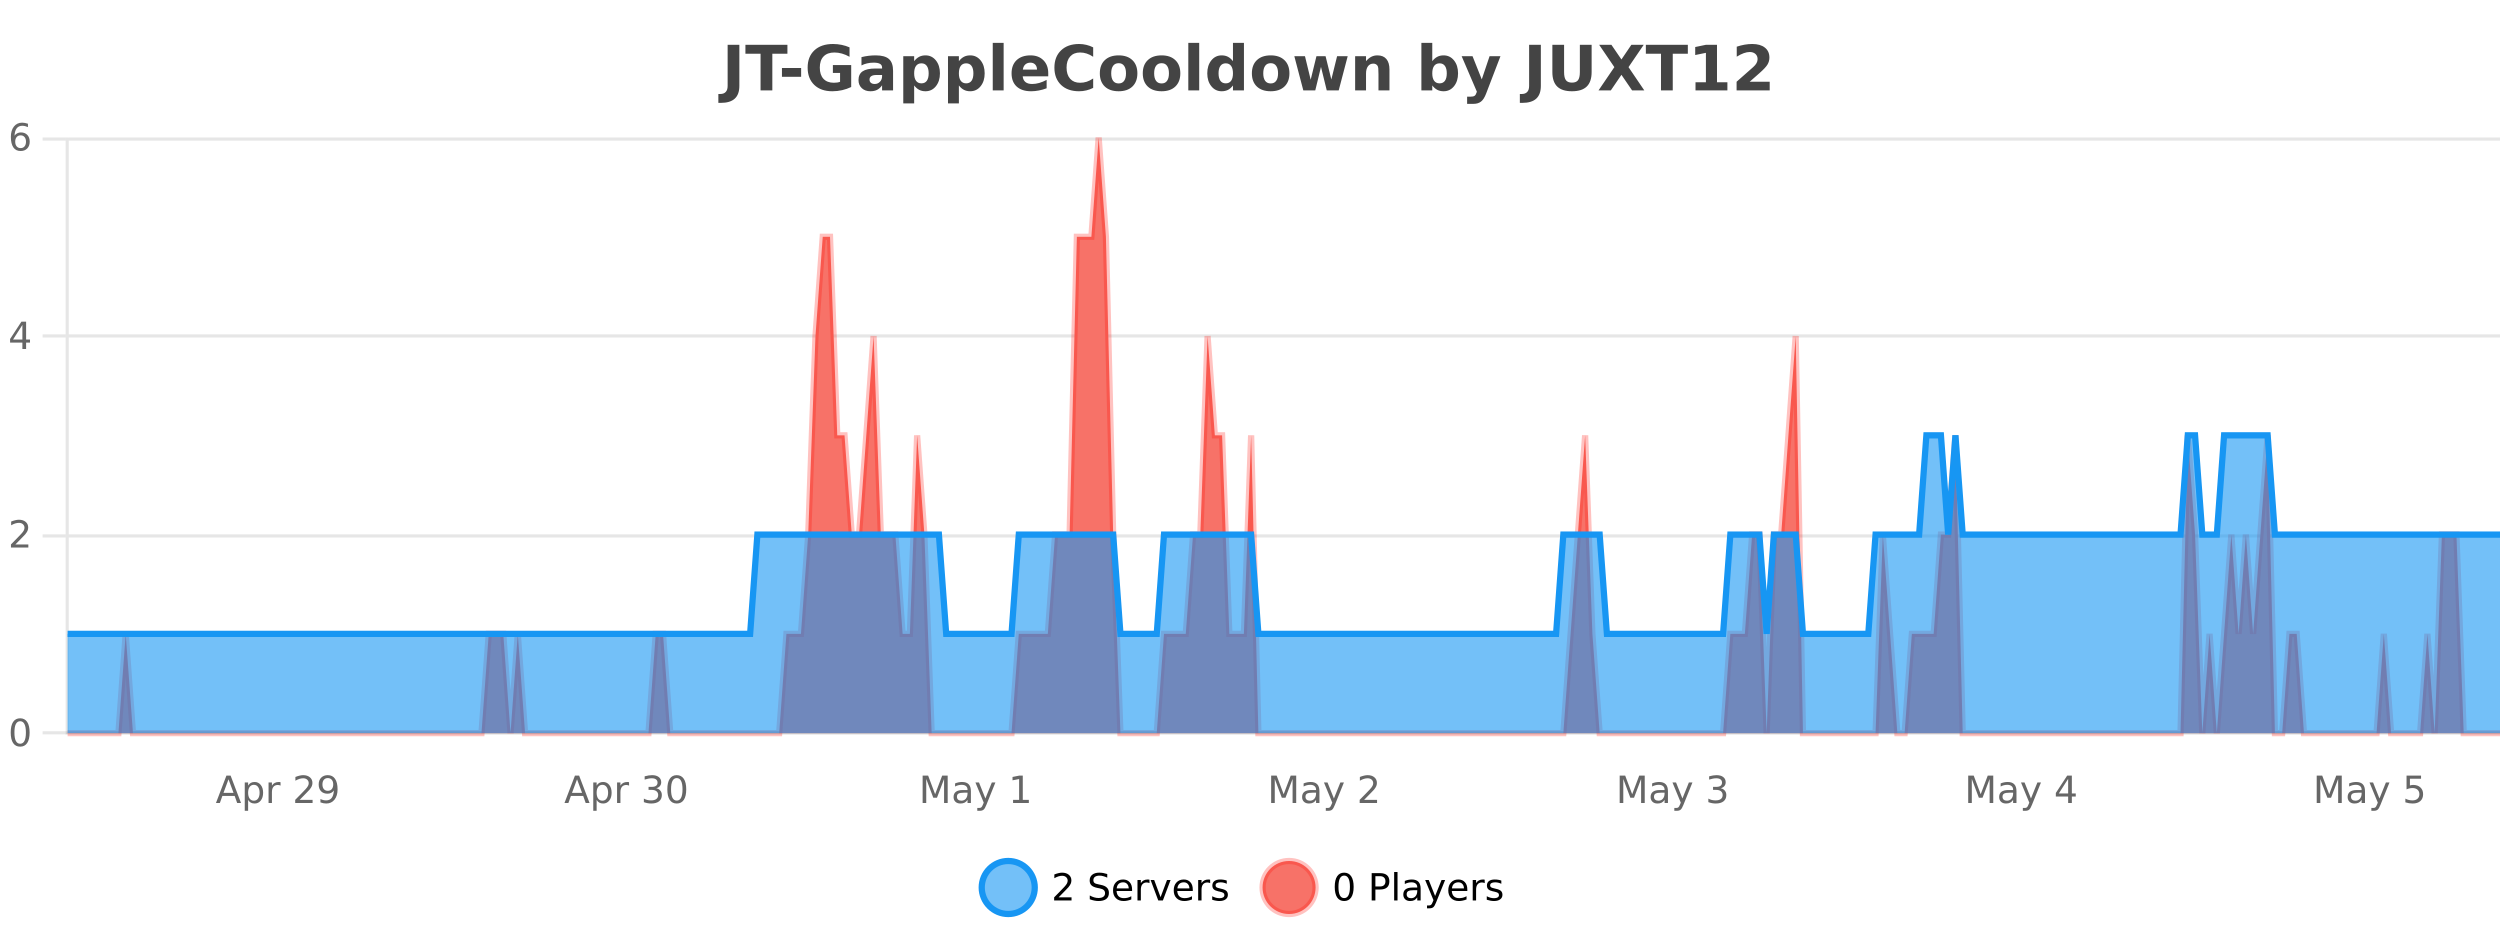 <?xml version="1.0" encoding="UTF-8"?>
<svg xmlns="http://www.w3.org/2000/svg" xmlns:xlink="http://www.w3.org/1999/xlink" width="800pt" height="300pt" viewBox="0 0 800 300" version="1.1">
<defs>
<clipPath id="clip1">
  <path d="M 285 263 L 360 263 L 360 300 L 285 300 Z M 285 263 "/>
</clipPath>
<clipPath id="clip2">
  <path d="M 375 263 L 450 263 L 450 300 L 375 300 Z M 375 263 "/>
</clipPath>
<clipPath id="clip3">
  <path d="M 21.633 44 L 800 44 L 800 234.602 L 21.633 234.602 Z M 21.633 44 "/>
</clipPath>
<clipPath id="clip4">
  <path d="M 20.633 43 L 800 43 L 800 235.602 L 20.633 235.602 Z M 20.633 43 "/>
</clipPath>
<clipPath id="clip5">
  <path d="M 21.633 139 L 800 139 L 800 234.602 L 21.633 234.602 Z M 21.633 139 "/>
</clipPath>
<clipPath id="clip6">
  <path d="M 20.633 111 L 800 111 L 800 232 L 20.633 232 Z M 20.633 111 "/>
</clipPath>
</defs>
<g id="surface5483496">
<rect x="0" y="0" width="800" height="300" style="fill:rgb(100%,100%,100%);fill-opacity:1;stroke:none;"/>
<path style="fill:none;stroke-width:1;stroke-linecap:butt;stroke-linejoin:miter;stroke:rgb(0%,0%,0%);stroke-opacity:0.098;stroke-miterlimit:10;" d="M 22 234.5 L 800 234.5 "/>
<path style="fill:none;stroke-width:1;stroke-linecap:butt;stroke-linejoin:miter;stroke:rgb(0%,0%,0%);stroke-opacity:0.098;stroke-miterlimit:10;" d="M 13.633 234.5 L 21 234.5 "/>
<path style="fill:none;stroke-width:1;stroke-linecap:butt;stroke-linejoin:miter;stroke:rgb(0%,0%,0%);stroke-opacity:0.098;stroke-miterlimit:10;" d="M 22 171.5 L 800 171.5 "/>
<path style="fill:none;stroke-width:1;stroke-linecap:butt;stroke-linejoin:miter;stroke:rgb(0%,0%,0%);stroke-opacity:0.098;stroke-miterlimit:10;" d="M 13.633 171.5 L 21 171.5 "/>
<path style="fill:none;stroke-width:1;stroke-linecap:butt;stroke-linejoin:miter;stroke:rgb(0%,0%,0%);stroke-opacity:0.098;stroke-miterlimit:10;" d="M 22 107.5 L 800 107.5 "/>
<path style="fill:none;stroke-width:1;stroke-linecap:butt;stroke-linejoin:miter;stroke:rgb(0%,0%,0%);stroke-opacity:0.098;stroke-miterlimit:10;" d="M 13.633 107.5 L 21 107.5 "/>
<path style="fill:none;stroke-width:1;stroke-linecap:butt;stroke-linejoin:miter;stroke:rgb(0%,0%,0%);stroke-opacity:0.098;stroke-miterlimit:10;" d="M 22 44.5 L 800 44.5 "/>
<path style="fill:none;stroke-width:1;stroke-linecap:butt;stroke-linejoin:miter;stroke:rgb(0%,0%,0%);stroke-opacity:0.098;stroke-miterlimit:10;" d="M 13.633 44.5 L 21 44.5 "/>
<path style=" stroke:none;fill-rule:nonzero;fill:rgb(9.02%,58.824%,95.294%);fill-opacity:0.6;" d="M 331.121 284 C 331.121 288.688 327.324 292.484 322.637 292.484 C 317.953 292.484 314.152 288.688 314.152 284 C 314.152 279.312 317.953 275.516 322.637 275.516 C 327.324 275.516 331.121 279.312 331.121 284 Z M 331.121 284 "/>
<g clip-path="url(#clip1)" clip-rule="nonzero">
<path style="fill:none;stroke-width:2;stroke-linecap:butt;stroke-linejoin:miter;stroke:rgb(9.02%,58.824%,95.294%);stroke-opacity:1;stroke-miterlimit:10;" d="M 331.121 284 C 331.121 288.688 327.324 292.484 322.637 292.484 C 317.953 292.484 314.152 288.688 314.152 284 C 314.152 279.312 317.953 275.516 322.637 275.516 C 327.324 275.516 331.121 279.312 331.121 284 Z M 331.121 284 "/>
</g>
<path style=" stroke:none;fill-rule:nonzero;fill:rgb(0%,0%,0%);fill-opacity:1;" d="M 338.75 287.156 L 342.891 287.156 L 342.891 288.156 L 337.328 288.156 L 337.328 287.156 C 337.773 286.699 338.383 286.078 339.156 285.297 C 339.938 284.508 340.426 283.996 340.625 283.766 C 341.008 283.352 341.273 282.996 341.422 282.703 C 341.578 282.402 341.656 282.109 341.656 281.828 C 341.656 281.359 341.488 280.98 341.156 280.688 C 340.832 280.398 340.41 280.25 339.891 280.25 C 339.516 280.25 339.117 280.312 338.703 280.438 C 338.297 280.562 337.859 280.762 337.391 281.031 L 337.391 279.828 C 337.867 279.641 338.312 279.5 338.719 279.406 C 339.133 279.305 339.516 279.25 339.859 279.25 C 340.766 279.25 341.488 279.48 342.031 279.938 C 342.57 280.387 342.844 280.992 342.844 281.75 C 342.844 282.105 342.773 282.445 342.641 282.766 C 342.504 283.09 342.258 283.469 341.906 283.906 C 341.801 284.023 341.488 284.352 340.969 284.891 C 340.445 285.434 339.707 286.188 338.75 287.156 Z M 354.32 279.688 L 354.32 280.844 C 353.871 280.637 353.445 280.48 353.039 280.375 C 352.641 280.262 352.262 280.203 351.898 280.203 C 351.25 280.203 350.75 280.328 350.398 280.578 C 350.055 280.828 349.883 281.188 349.883 281.656 C 349.883 282.043 349.996 282.336 350.227 282.531 C 350.453 282.73 350.898 282.887 351.555 283 L 352.258 283.156 C 353.141 283.324 353.793 283.621 354.211 284.047 C 354.637 284.465 354.852 285.027 354.852 285.734 C 354.852 286.59 354.562 287.234 353.992 287.672 C 353.43 288.109 352.594 288.328 351.492 288.328 C 351.086 288.328 350.648 288.281 350.18 288.188 C 349.711 288.094 349.227 287.953 348.727 287.766 L 348.727 286.547 C 349.203 286.82 349.672 287.023 350.133 287.156 C 350.602 287.293 351.055 287.359 351.492 287.359 C 352.168 287.359 352.688 287.23 353.055 286.969 C 353.43 286.699 353.617 286.32 353.617 285.828 C 353.617 285.402 353.48 285.07 353.211 284.828 C 352.949 284.578 352.516 284.398 351.914 284.281 L 351.195 284.141 C 350.309 283.965 349.668 283.688 349.273 283.312 C 348.887 282.938 348.695 282.418 348.695 281.75 C 348.695 280.969 348.965 280.359 349.508 279.922 C 350.047 279.477 350.797 279.25 351.758 279.25 C 352.172 279.25 352.59 279.289 353.008 279.359 C 353.434 279.434 353.871 279.543 354.32 279.688 Z M 362.266 284.609 L 362.266 285.125 L 357.297 285.125 C 357.348 285.875 357.57 286.445 357.969 286.828 C 358.375 287.215 358.93 287.406 359.641 287.406 C 360.055 287.406 360.457 287.359 360.844 287.266 C 361.238 287.164 361.629 287.008 362.016 286.797 L 362.016 287.828 C 361.617 287.984 361.219 288.105 360.812 288.188 C 360.406 288.281 359.992 288.328 359.578 288.328 C 358.535 288.328 357.707 288.027 357.094 287.422 C 356.477 286.809 356.172 285.98 356.172 284.938 C 356.172 283.867 356.461 283.016 357.047 282.391 C 357.629 281.758 358.41 281.438 359.391 281.438 C 360.273 281.438 360.973 281.727 361.484 282.297 C 362.004 282.859 362.266 283.633 362.266 284.609 Z M 361.188 284.281 C 361.176 283.699 361.008 283.23 360.688 282.875 C 360.363 282.523 359.938 282.344 359.406 282.344 C 358.801 282.344 358.316 282.516 357.953 282.859 C 357.598 283.203 357.395 283.684 357.344 284.297 Z M 367.836 282.594 C 367.711 282.531 367.574 282.484 367.43 282.453 C 367.293 282.414 367.137 282.391 366.961 282.391 C 366.355 282.391 365.887 282.59 365.555 282.984 C 365.23 283.383 365.07 283.953 365.07 284.703 L 365.07 288.156 L 363.992 288.156 L 363.992 281.594 L 365.07 281.594 L 365.07 282.609 C 365.297 282.215 365.594 281.922 365.961 281.734 C 366.324 281.539 366.766 281.438 367.289 281.438 C 367.359 281.438 367.438 281.445 367.523 281.453 C 367.617 281.465 367.715 281.48 367.82 281.5 Z M 368.195 281.594 L 369.336 281.594 L 371.383 287.094 L 373.445 281.594 L 374.586 281.594 L 372.117 288.156 L 370.648 288.156 Z M 381.688 284.609 L 381.688 285.125 L 376.719 285.125 C 376.77 285.875 376.992 286.445 377.391 286.828 C 377.797 287.215 378.352 287.406 379.062 287.406 C 379.477 287.406 379.879 287.359 380.266 287.266 C 380.66 287.164 381.051 287.008 381.438 286.797 L 381.438 287.828 C 381.039 287.984 380.641 288.105 380.234 288.188 C 379.828 288.281 379.414 288.328 379 288.328 C 377.957 288.328 377.129 288.027 376.516 287.422 C 375.898 286.809 375.594 285.98 375.594 284.938 C 375.594 283.867 375.883 283.016 376.469 282.391 C 377.051 281.758 377.832 281.438 378.812 281.438 C 379.695 281.438 380.395 281.727 380.906 282.297 C 381.426 282.859 381.688 283.633 381.688 284.609 Z M 380.609 284.281 C 380.598 283.699 380.43 283.23 380.109 282.875 C 379.785 282.523 379.359 282.344 378.828 282.344 C 378.223 282.344 377.738 282.516 377.375 282.859 C 377.02 283.203 376.816 283.684 376.766 284.297 Z M 387.258 282.594 C 387.133 282.531 386.996 282.484 386.852 282.453 C 386.715 282.414 386.559 282.391 386.383 282.391 C 385.777 282.391 385.309 282.59 384.977 282.984 C 384.652 283.383 384.492 283.953 384.492 284.703 L 384.492 288.156 L 383.414 288.156 L 383.414 281.594 L 384.492 281.594 L 384.492 282.609 C 384.719 282.215 385.016 281.922 385.383 281.734 C 385.746 281.539 386.188 281.438 386.711 281.438 C 386.781 281.438 386.859 281.445 386.945 281.453 C 387.039 281.465 387.137 281.48 387.242 281.5 Z M 392.562 281.781 L 392.562 282.812 C 392.258 282.656 391.941 282.543 391.609 282.469 C 391.285 282.387 390.945 282.344 390.594 282.344 C 390.062 282.344 389.66 282.43 389.391 282.594 C 389.117 282.75 388.984 282.996 388.984 283.328 C 388.984 283.578 389.078 283.777 389.266 283.922 C 389.461 284.059 389.852 284.188 390.438 284.312 L 390.797 284.406 C 391.566 284.562 392.113 284.793 392.438 285.094 C 392.758 285.398 392.922 285.812 392.922 286.344 C 392.922 286.961 392.676 287.445 392.188 287.797 C 391.707 288.152 391.047 288.328 390.203 288.328 C 389.848 288.328 389.477 288.289 389.094 288.219 C 388.719 288.156 388.32 288.059 387.906 287.922 L 387.906 286.797 C 388.301 287.008 388.691 287.164 389.078 287.266 C 389.461 287.371 389.848 287.422 390.234 287.422 C 390.734 287.422 391.117 287.34 391.391 287.172 C 391.672 286.996 391.812 286.746 391.812 286.422 C 391.812 286.133 391.711 285.906 391.516 285.75 C 391.316 285.594 390.883 285.445 390.219 285.297 L 389.844 285.219 C 389.176 285.074 388.691 284.855 388.391 284.562 C 388.098 284.273 387.953 283.875 387.953 283.375 C 387.953 282.75 388.172 282.273 388.609 281.938 C 389.047 281.605 389.664 281.438 390.469 281.438 C 390.863 281.438 391.238 281.469 391.594 281.531 C 391.945 281.586 392.27 281.668 392.562 281.781 Z M 332.637 277.016 "/>
<path style=" stroke:none;fill-rule:nonzero;fill:rgb(96.863%,44.706%,40.784%);fill-opacity:1;" d="M 420.988 284 C 420.988 288.688 417.191 292.484 412.504 292.484 C 407.82 292.484 404.02 288.688 404.02 284 C 404.02 279.312 407.82 275.516 412.504 275.516 C 417.191 275.516 420.988 279.312 420.988 284 Z M 420.988 284 "/>
<g clip-path="url(#clip2)" clip-rule="nonzero">
<path style="fill:none;stroke-width:2;stroke-linecap:butt;stroke-linejoin:miter;stroke:rgb(100%,4.706%,0%);stroke-opacity:0.247;stroke-miterlimit:10;" d="M 420.988 284 C 420.988 288.688 417.191 292.484 412.504 292.484 C 407.82 292.484 404.02 288.688 404.02 284 C 404.02 279.312 407.82 275.516 412.504 275.516 C 417.191 275.516 420.988 279.312 420.988 284 Z M 420.988 284 "/>
</g>
<path style=" stroke:none;fill-rule:nonzero;fill:rgb(0%,0%,0%);fill-opacity:1;" d="M 430.133 280.188 C 429.527 280.188 429.07 280.492 428.758 281.094 C 428.453 281.688 428.305 282.59 428.305 283.797 C 428.305 284.996 428.453 285.898 428.758 286.5 C 429.07 287.094 429.527 287.391 430.133 287.391 C 430.746 287.391 431.203 287.094 431.508 286.5 C 431.82 285.898 431.977 284.996 431.977 283.797 C 431.977 282.59 431.82 281.688 431.508 281.094 C 431.203 280.492 430.746 280.188 430.133 280.188 Z M 430.133 279.25 C 431.109 279.25 431.859 279.641 432.383 280.422 C 432.902 281.195 433.164 282.32 433.164 283.797 C 433.164 285.266 432.902 286.391 432.383 287.172 C 431.859 287.945 431.109 288.328 430.133 288.328 C 429.152 288.328 428.402 287.945 427.883 287.172 C 427.371 286.391 427.117 285.266 427.117 283.797 C 427.117 282.32 427.371 281.195 427.883 280.422 C 428.402 279.641 429.152 279.25 430.133 279.25 Z M 440.125 280.375 L 440.125 283.672 L 441.609 283.672 C 442.16 283.672 442.586 283.531 442.891 283.25 C 443.191 282.961 443.344 282.547 443.344 282.016 C 443.344 281.496 443.191 281.094 442.891 280.812 C 442.586 280.523 442.16 280.375 441.609 280.375 Z M 438.938 279.406 L 441.609 279.406 C 442.598 279.406 443.344 279.633 443.844 280.078 C 444.344 280.516 444.594 281.164 444.594 282.016 C 444.594 282.883 444.344 283.539 443.844 283.984 C 443.344 284.422 442.598 284.641 441.609 284.641 L 440.125 284.641 L 440.125 288.156 L 438.938 288.156 Z M 446.129 279.031 L 447.207 279.031 L 447.207 288.156 L 446.129 288.156 Z M 452.445 284.859 C 451.578 284.859 450.977 284.961 450.633 285.156 C 450.297 285.355 450.133 285.695 450.133 286.172 C 450.133 286.559 450.258 286.867 450.508 287.094 C 450.766 287.312 451.109 287.422 451.539 287.422 C 452.141 287.422 452.621 287.215 452.977 286.797 C 453.34 286.371 453.523 285.805 453.523 285.094 L 453.523 284.859 Z M 454.602 284.406 L 454.602 288.156 L 453.523 288.156 L 453.523 287.156 C 453.273 287.555 452.965 287.852 452.602 288.047 C 452.234 288.234 451.789 288.328 451.258 288.328 C 450.578 288.328 450.043 288.141 449.648 287.766 C 449.25 287.383 449.055 286.875 449.055 286.25 C 449.055 285.512 449.297 284.953 449.789 284.578 C 450.289 284.203 451.027 284.016 452.008 284.016 L 453.523 284.016 L 453.523 283.906 C 453.523 283.406 453.355 283.023 453.023 282.75 C 452.699 282.48 452.246 282.344 451.664 282.344 C 451.289 282.344 450.918 282.391 450.555 282.484 C 450.199 282.578 449.859 282.715 449.539 282.891 L 449.539 281.891 C 449.934 281.734 450.312 281.621 450.68 281.547 C 451.055 281.477 451.418 281.438 451.773 281.438 C 452.719 281.438 453.43 281.684 453.898 282.172 C 454.367 282.664 454.602 283.406 454.602 284.406 Z M 459.551 288.766 C 459.246 289.547 458.949 290.055 458.66 290.297 C 458.367 290.535 457.98 290.656 457.504 290.656 L 456.645 290.656 L 456.645 289.75 L 457.27 289.75 C 457.57 289.75 457.801 289.676 457.957 289.531 C 458.121 289.395 458.305 289.066 458.504 288.547 L 458.707 288.047 L 456.051 281.594 L 457.191 281.594 L 459.238 286.719 L 461.301 281.594 L 462.441 281.594 Z M 469.543 284.609 L 469.543 285.125 L 464.574 285.125 C 464.625 285.875 464.848 286.445 465.246 286.828 C 465.652 287.215 466.207 287.406 466.918 287.406 C 467.332 287.406 467.734 287.359 468.121 287.266 C 468.516 287.164 468.906 287.008 469.293 286.797 L 469.293 287.828 C 468.895 287.984 468.496 288.105 468.09 288.188 C 467.684 288.281 467.27 288.328 466.855 288.328 C 465.812 288.328 464.984 288.027 464.371 287.422 C 463.754 286.809 463.449 285.98 463.449 284.938 C 463.449 283.867 463.738 283.016 464.324 282.391 C 464.906 281.758 465.688 281.438 466.668 281.438 C 467.551 281.438 468.25 281.727 468.762 282.297 C 469.281 282.859 469.543 283.633 469.543 284.609 Z M 468.465 284.281 C 468.453 283.699 468.285 283.23 467.965 282.875 C 467.641 282.523 467.215 282.344 466.684 282.344 C 466.078 282.344 465.594 282.516 465.23 282.859 C 464.875 283.203 464.672 283.684 464.621 284.297 Z M 475.113 282.594 C 474.988 282.531 474.852 282.484 474.707 282.453 C 474.57 282.414 474.414 282.391 474.238 282.391 C 473.633 282.391 473.164 282.59 472.832 282.984 C 472.508 283.383 472.348 283.953 472.348 284.703 L 472.348 288.156 L 471.27 288.156 L 471.27 281.594 L 472.348 281.594 L 472.348 282.609 C 472.574 282.215 472.871 281.922 473.238 281.734 C 473.602 281.539 474.043 281.438 474.566 281.438 C 474.637 281.438 474.715 281.445 474.801 281.453 C 474.895 281.465 474.992 281.48 475.098 281.5 Z M 480.422 281.781 L 480.422 282.812 C 480.117 282.656 479.801 282.543 479.469 282.469 C 479.145 282.387 478.805 282.344 478.453 282.344 C 477.922 282.344 477.52 282.43 477.25 282.594 C 476.977 282.75 476.844 282.996 476.844 283.328 C 476.844 283.578 476.938 283.777 477.125 283.922 C 477.32 284.059 477.711 284.188 478.297 284.312 L 478.656 284.406 C 479.426 284.562 479.973 284.793 480.297 285.094 C 480.617 285.398 480.781 285.812 480.781 286.344 C 480.781 286.961 480.535 287.445 480.047 287.797 C 479.566 288.152 478.906 288.328 478.062 288.328 C 477.707 288.328 477.336 288.289 476.953 288.219 C 476.578 288.156 476.18 288.059 475.766 287.922 L 475.766 286.797 C 476.16 287.008 476.551 287.164 476.938 287.266 C 477.32 287.371 477.707 287.422 478.094 287.422 C 478.594 287.422 478.977 287.34 479.25 287.172 C 479.531 286.996 479.672 286.746 479.672 286.422 C 479.672 286.133 479.57 285.906 479.375 285.75 C 479.176 285.594 478.742 285.445 478.078 285.297 L 477.703 285.219 C 477.035 285.074 476.551 284.855 476.25 284.562 C 475.957 284.273 475.812 283.875 475.812 283.375 C 475.812 282.75 476.031 282.273 476.469 281.938 C 476.906 281.605 477.523 281.438 478.328 281.438 C 478.723 281.438 479.098 281.469 479.453 281.531 C 479.805 281.586 480.129 281.668 480.422 281.781 Z M 422.504 277.016 "/>
<path style=" stroke:none;fill-rule:nonzero;fill:rgb(26.667%,26.667%,26.667%);fill-opacity:1;" d="M 232.844 14.344 L 236.594 14.344 L 236.594 27.5 C 236.594 29.32 236.098 30.68 235.109 31.578 C 234.129 32.473 232.641 32.922 230.641 32.922 L 229.875 32.922 L 229.875 30.078 L 230.469 30.078 C 231.25 30.078 231.836 29.859 232.234 29.422 C 232.641 28.992 232.844 28.355 232.844 27.5 Z M 238.535 14.344 L 251.973 14.344 L 251.973 17.188 L 247.145 17.188 L 247.145 28.922 L 243.379 28.922 L 243.379 17.188 L 238.535 17.188 Z M 250.223 21.75 L 256.363 21.75 L 256.363 24.578 L 250.223 24.578 Z M 272.383 27.844 C 271.445 28.293 270.469 28.633 269.461 28.859 C 268.461 29.086 267.418 29.203 266.336 29.203 C 263.906 29.203 261.984 28.527 260.57 27.172 C 259.152 25.809 258.445 23.965 258.445 21.641 C 258.445 19.297 259.164 17.453 260.602 16.109 C 262.047 14.758 264.031 14.078 266.555 14.078 C 267.523 14.078 268.449 14.172 269.336 14.359 C 270.219 14.539 271.059 14.805 271.852 15.156 L 271.852 18.172 C 271.039 17.715 270.227 17.371 269.414 17.141 C 268.609 16.914 267.809 16.797 267.008 16.797 C 265.508 16.797 264.352 17.219 263.539 18.062 C 262.734 18.898 262.336 20.09 262.336 21.641 C 262.336 23.184 262.727 24.375 263.508 25.219 C 264.289 26.062 265.398 26.484 266.836 26.484 C 267.219 26.484 267.578 26.461 267.914 26.406 C 268.258 26.355 268.559 26.277 268.82 26.172 L 268.82 23.344 L 266.523 23.344 L 266.523 20.828 L 272.383 20.828 Z M 280.438 24 C 279.707 24 279.16 24.125 278.797 24.375 C 278.43 24.617 278.25 24.98 278.25 25.469 C 278.25 25.906 278.395 26.25 278.688 26.5 C 278.988 26.75 279.398 26.875 279.922 26.875 C 280.578 26.875 281.129 26.641 281.578 26.172 C 282.035 25.703 282.266 25.117 282.266 24.406 L 282.266 24 Z M 285.781 22.688 L 285.781 28.922 L 282.266 28.922 L 282.266 27.297 C 281.797 27.965 281.266 28.449 280.672 28.75 C 280.086 29.051 279.375 29.203 278.531 29.203 C 277.406 29.203 276.488 28.875 275.781 28.219 C 275.07 27.555 274.719 26.695 274.719 25.641 C 274.719 24.359 275.156 23.422 276.031 22.828 C 276.914 22.227 278.305 21.922 280.203 21.922 L 282.266 21.922 L 282.266 21.641 C 282.266 21.09 282.047 20.688 281.609 20.438 C 281.172 20.18 280.488 20.047 279.562 20.047 C 278.812 20.047 278.113 20.125 277.469 20.281 C 276.82 20.43 276.223 20.648 275.672 20.938 L 275.672 18.281 C 276.422 18.094 277.172 17.953 277.922 17.859 C 278.68 17.766 279.441 17.719 280.203 17.719 C 282.172 17.719 283.594 18.109 284.469 18.891 C 285.344 19.664 285.781 20.93 285.781 22.688 Z M 292.531 27.344 L 292.531 33.078 L 289.047 33.078 L 289.047 17.984 L 292.531 17.984 L 292.531 19.578 C 293.02 18.945 293.555 18.477 294.141 18.172 C 294.723 17.871 295.395 17.719 296.156 17.719 C 297.508 17.719 298.617 18.258 299.484 19.328 C 300.348 20.402 300.781 21.781 300.781 23.469 C 300.781 25.148 300.348 26.523 299.484 27.594 C 298.617 28.668 297.508 29.203 296.156 29.203 C 295.395 29.203 294.723 29.051 294.141 28.75 C 293.555 28.449 293.02 27.98 292.531 27.344 Z M 294.859 20.266 C 294.109 20.266 293.531 20.543 293.125 21.094 C 292.727 21.637 292.531 22.43 292.531 23.469 C 292.531 24.5 292.727 25.293 293.125 25.844 C 293.531 26.398 294.109 26.672 294.859 26.672 C 295.609 26.672 296.18 26.402 296.578 25.859 C 296.973 25.309 297.172 24.512 297.172 23.469 C 297.172 22.43 296.973 21.637 296.578 21.094 C 296.18 20.543 295.609 20.266 294.859 20.266 Z M 306.844 27.344 L 306.844 33.078 L 303.359 33.078 L 303.359 17.984 L 306.844 17.984 L 306.844 19.578 C 307.332 18.945 307.867 18.477 308.453 18.172 C 309.035 17.871 309.707 17.719 310.469 17.719 C 311.82 17.719 312.93 18.258 313.797 19.328 C 314.66 20.402 315.094 21.781 315.094 23.469 C 315.094 25.148 314.66 26.523 313.797 27.594 C 312.93 28.668 311.82 29.203 310.469 29.203 C 309.707 29.203 309.035 29.051 308.453 28.75 C 307.867 28.449 307.332 27.98 306.844 27.344 Z M 309.172 20.266 C 308.422 20.266 307.844 20.543 307.438 21.094 C 307.039 21.637 306.844 22.43 306.844 23.469 C 306.844 24.5 307.039 25.293 307.438 25.844 C 307.844 26.398 308.422 26.672 309.172 26.672 C 309.922 26.672 310.492 26.402 310.891 25.859 C 311.285 25.309 311.484 24.512 311.484 23.469 C 311.484 22.43 311.285 21.637 310.891 21.094 C 310.492 20.543 309.922 20.266 309.172 20.266 Z M 317.68 13.719 L 321.164 13.719 L 321.164 28.922 L 317.68 28.922 Z M 335.438 23.422 L 335.438 24.422 L 327.266 24.422 C 327.348 25.246 327.645 25.859 328.156 26.266 C 328.664 26.672 329.375 26.875 330.281 26.875 C 331.02 26.875 331.773 26.766 332.547 26.547 C 333.316 26.328 334.109 26 334.922 25.562 L 334.922 28.25 C 334.098 28.562 333.27 28.797 332.438 28.953 C 331.613 29.117 330.789 29.203 329.969 29.203 C 327.988 29.203 326.445 28.703 325.344 27.703 C 324.25 26.695 323.703 25.281 323.703 23.469 C 323.703 21.68 324.238 20.273 325.312 19.25 C 326.395 18.23 327.879 17.719 329.766 17.719 C 331.484 17.719 332.859 18.242 333.891 19.281 C 334.922 20.312 335.438 21.695 335.438 23.422 Z M 331.844 22.266 C 331.844 21.602 331.648 21.062 331.266 20.656 C 330.879 20.25 330.375 20.047 329.75 20.047 C 329.07 20.047 328.52 20.242 328.094 20.625 C 327.676 21 327.414 21.547 327.312 22.266 Z M 349.816 28.125 C 349.117 28.48 348.395 28.746 347.645 28.922 C 346.902 29.109 346.121 29.203 345.301 29.203 C 342.871 29.203 340.949 28.527 339.535 27.172 C 338.117 25.809 337.41 23.965 337.41 21.641 C 337.41 19.32 338.117 17.48 339.535 16.125 C 340.949 14.762 342.871 14.078 345.301 14.078 C 346.121 14.078 346.902 14.172 347.645 14.359 C 348.395 14.539 349.117 14.805 349.816 15.156 L 349.816 18.172 C 349.117 17.703 348.43 17.359 347.754 17.141 C 347.074 16.914 346.363 16.797 345.613 16.797 C 344.27 16.797 343.211 17.23 342.441 18.094 C 341.68 18.949 341.301 20.133 341.301 21.641 C 341.301 23.152 341.68 24.34 342.441 25.203 C 343.211 26.059 344.27 26.484 345.613 26.484 C 346.363 26.484 347.074 26.375 347.754 26.156 C 348.43 25.93 349.117 25.578 349.816 25.109 Z M 357.977 20.219 C 357.195 20.219 356.602 20.5 356.195 21.062 C 355.789 21.617 355.586 22.418 355.586 23.469 C 355.586 24.512 355.789 25.312 356.195 25.875 C 356.602 26.43 357.195 26.703 357.977 26.703 C 358.734 26.703 359.312 26.43 359.711 25.875 C 360.117 25.312 360.32 24.512 360.32 23.469 C 360.32 22.418 360.117 21.617 359.711 21.062 C 359.312 20.5 358.734 20.219 357.977 20.219 Z M 357.977 17.719 C 359.852 17.719 361.312 18.23 362.367 19.25 C 363.43 20.262 363.961 21.668 363.961 23.469 C 363.961 25.262 363.43 26.668 362.367 27.688 C 361.312 28.699 359.852 29.203 357.977 29.203 C 356.078 29.203 354.602 28.699 353.539 27.688 C 352.477 26.668 351.945 25.262 351.945 23.469 C 351.945 21.668 352.477 20.262 353.539 19.25 C 354.602 18.23 356.078 17.719 357.977 17.719 Z M 371.719 20.219 C 370.938 20.219 370.344 20.5 369.938 21.062 C 369.531 21.617 369.328 22.418 369.328 23.469 C 369.328 24.512 369.531 25.312 369.938 25.875 C 370.344 26.43 370.938 26.703 371.719 26.703 C 372.477 26.703 373.055 26.43 373.453 25.875 C 373.859 25.312 374.062 24.512 374.062 23.469 C 374.062 22.418 373.859 21.617 373.453 21.062 C 373.055 20.5 372.477 20.219 371.719 20.219 Z M 371.719 17.719 C 373.594 17.719 375.055 18.23 376.109 19.25 C 377.172 20.262 377.703 21.668 377.703 23.469 C 377.703 25.262 377.172 26.668 376.109 27.688 C 375.055 28.699 373.594 29.203 371.719 29.203 C 369.82 29.203 368.344 28.699 367.281 27.688 C 366.219 26.668 365.688 25.262 365.688 23.469 C 365.688 21.668 366.219 20.262 367.281 19.25 C 368.344 18.23 369.82 17.719 371.719 17.719 Z M 380.258 13.719 L 383.742 13.719 L 383.742 28.922 L 380.258 28.922 Z M 394.547 19.578 L 394.547 13.719 L 398.062 13.719 L 398.062 28.922 L 394.547 28.922 L 394.547 27.344 C 394.066 27.992 393.535 28.465 392.953 28.766 C 392.367 29.055 391.695 29.203 390.938 29.203 C 389.594 29.203 388.488 28.668 387.625 27.594 C 386.758 26.523 386.328 25.148 386.328 23.469 C 386.328 21.781 386.758 20.402 387.625 19.328 C 388.488 18.258 389.594 17.719 390.938 17.719 C 391.695 17.719 392.367 17.871 392.953 18.172 C 393.535 18.477 394.066 18.945 394.547 19.578 Z M 392.234 26.672 C 392.984 26.672 393.555 26.402 393.953 25.859 C 394.348 25.309 394.547 24.512 394.547 23.469 C 394.547 22.43 394.348 21.637 393.953 21.094 C 393.555 20.543 392.984 20.266 392.234 20.266 C 391.492 20.266 390.926 20.543 390.531 21.094 C 390.133 21.637 389.938 22.43 389.938 23.469 C 389.938 24.512 390.133 25.309 390.531 25.859 C 390.926 26.402 391.492 26.672 392.234 26.672 Z M 406.633 20.219 C 405.852 20.219 405.258 20.5 404.852 21.062 C 404.445 21.617 404.242 22.418 404.242 23.469 C 404.242 24.512 404.445 25.312 404.852 25.875 C 405.258 26.43 405.852 26.703 406.633 26.703 C 407.391 26.703 407.969 26.43 408.367 25.875 C 408.773 25.312 408.977 24.512 408.977 23.469 C 408.977 22.418 408.773 21.617 408.367 21.062 C 407.969 20.5 407.391 20.219 406.633 20.219 Z M 406.633 17.719 C 408.508 17.719 409.969 18.23 411.023 19.25 C 412.086 20.262 412.617 21.668 412.617 23.469 C 412.617 25.262 412.086 26.668 411.023 27.688 C 409.969 28.699 408.508 29.203 406.633 29.203 C 404.734 29.203 403.258 28.699 402.195 27.688 C 401.133 26.668 400.602 25.262 400.602 23.469 C 400.602 21.668 401.133 20.262 402.195 19.25 C 403.258 18.23 404.734 17.719 406.633 17.719 Z M 414.184 17.984 L 417.59 17.984 L 419.418 25.516 L 421.262 17.984 L 424.184 17.984 L 426.027 25.438 L 427.871 17.984 L 431.262 17.984 L 428.387 28.922 L 424.559 28.922 L 422.715 21.406 L 420.887 28.922 L 417.059 28.922 Z M 444.629 22.266 L 444.629 28.922 L 441.113 28.922 L 441.113 23.828 C 441.113 22.883 441.09 22.23 441.051 21.875 C 441.008 21.512 440.934 21.246 440.832 21.078 C 440.695 20.852 440.508 20.672 440.27 20.547 C 440.039 20.422 439.773 20.359 439.473 20.359 C 438.742 20.359 438.168 20.641 437.754 21.203 C 437.336 21.766 437.129 22.547 437.129 23.547 L 437.129 28.922 L 433.645 28.922 L 433.645 17.984 L 437.129 17.984 L 437.129 19.578 C 437.66 18.945 438.223 18.477 438.816 18.172 C 439.41 17.871 440.059 17.719 440.77 17.719 C 442.039 17.719 442.996 18.109 443.645 18.891 C 444.301 19.664 444.629 20.789 444.629 22.266 Z M 460.656 26.672 C 461.406 26.672 461.977 26.402 462.375 25.859 C 462.77 25.309 462.969 24.512 462.969 23.469 C 462.969 22.43 462.77 21.637 462.375 21.094 C 461.977 20.543 461.406 20.266 460.656 20.266 C 459.906 20.266 459.328 20.543 458.922 21.094 C 458.523 21.637 458.328 22.43 458.328 23.469 C 458.328 24.5 458.523 25.293 458.922 25.844 C 459.328 26.398 459.906 26.672 460.656 26.672 Z M 458.328 19.578 C 458.816 18.945 459.352 18.477 459.938 18.172 C 460.52 17.871 461.191 17.719 461.953 17.719 C 463.305 17.719 464.414 18.258 465.281 19.328 C 466.145 20.402 466.578 21.781 466.578 23.469 C 466.578 25.148 466.145 26.523 465.281 27.594 C 464.414 28.668 463.305 29.203 461.953 29.203 C 461.191 29.203 460.52 29.051 459.938 28.75 C 459.352 28.449 458.816 27.98 458.328 27.344 L 458.328 28.922 L 454.844 28.922 L 454.844 13.719 L 458.328 13.719 Z M 467.727 17.984 L 471.211 17.984 L 474.164 25.406 L 476.664 17.984 L 480.148 17.984 L 475.555 29.953 C 475.094 31.172 474.555 32.02 473.93 32.5 C 473.312 32.988 472.508 33.234 471.508 33.234 L 469.477 33.234 L 469.477 30.938 L 470.57 30.938 C 471.164 30.938 471.594 30.844 471.867 30.656 C 472.137 30.469 472.344 30.129 472.492 29.641 L 472.602 29.344 Z M 489.32 14.344 L 493.07 14.344 L 493.07 27.5 C 493.07 29.32 492.574 30.68 491.586 31.578 C 490.605 32.473 489.117 32.922 487.117 32.922 L 486.352 32.922 L 486.352 30.078 L 486.945 30.078 C 487.727 30.078 488.312 29.859 488.711 29.422 C 489.117 28.992 489.32 28.355 489.32 27.5 Z M 496.758 14.344 L 500.508 14.344 L 500.508 23.078 C 500.508 24.289 500.703 25.152 501.102 25.672 C 501.496 26.184 502.137 26.438 503.023 26.438 C 503.93 26.438 504.574 26.184 504.961 25.672 C 505.355 25.152 505.555 24.289 505.555 23.078 L 505.555 14.344 L 509.32 14.344 L 509.32 23.078 C 509.32 25.141 508.797 26.68 507.758 27.688 C 506.727 28.699 505.148 29.203 503.023 29.203 C 500.906 29.203 499.336 28.699 498.305 27.688 C 497.273 26.68 496.758 25.141 496.758 23.078 Z M 521.125 21.484 L 526.172 28.922 L 522.266 28.922 L 518.859 23.938 L 515.469 28.922 L 511.531 28.922 L 516.594 21.484 L 511.734 14.344 L 515.656 14.344 L 518.859 19.031 L 522.031 14.344 L 525.984 14.344 Z M 526.672 14.344 L 540.109 14.344 L 540.109 17.188 L 535.281 17.188 L 535.281 28.922 L 531.516 28.922 L 531.516 17.188 L 526.672 17.188 Z M 542.562 26.328 L 545.891 26.328 L 545.891 16.906 L 542.469 17.609 L 542.469 15.047 L 545.859 14.344 L 549.438 14.344 L 549.438 26.328 L 552.766 26.328 L 552.766 28.922 L 542.562 28.922 Z M 559.898 26.156 L 566.305 26.156 L 566.305 28.922 L 555.711 28.922 L 555.711 26.156 L 561.039 21.453 C 561.516 21.027 561.867 20.609 562.086 20.203 C 562.312 19.789 562.43 19.359 562.43 18.922 C 562.43 18.234 562.199 17.684 561.742 17.266 C 561.281 16.852 560.672 16.641 559.914 16.641 C 559.328 16.641 558.688 16.766 557.992 17.016 C 557.293 17.266 556.547 17.641 555.758 18.141 L 555.758 14.938 C 556.602 14.656 557.434 14.445 558.258 14.297 C 559.09 14.152 559.902 14.078 560.695 14.078 C 562.445 14.078 563.797 14.465 564.758 15.234 C 565.727 15.996 566.211 17.062 566.211 18.438 C 566.211 19.242 566 19.984 565.586 20.672 C 565.18 21.352 564.32 22.266 563.008 23.422 Z M 231 10.359 "/>
<path style="fill:none;stroke-width:1;stroke-linecap:butt;stroke-linejoin:miter;stroke:rgb(0%,0%,0%);stroke-opacity:0.098;stroke-miterlimit:10;" d="M 21 234.5 L 801 234.5 "/>
<path style=" stroke:none;fill-rule:nonzero;fill:rgb(40%,40%,40%);fill-opacity:1;" d="M 73.125 249.375 L 71.516 253.719 L 74.734 253.719 Z M 72.453 248.203 L 73.797 248.203 L 77.125 256.953 L 75.891 256.953 L 75.094 254.703 L 71.156 254.703 L 70.359 256.953 L 69.109 256.953 Z M 79.398 255.969 L 79.398 259.453 L 78.32 259.453 L 78.32 250.391 L 79.398 250.391 L 79.398 251.391 C 79.625 250.996 79.914 250.703 80.258 250.516 C 80.602 250.328 81.012 250.234 81.492 250.234 C 82.293 250.234 82.945 250.555 83.445 251.188 C 83.945 251.812 84.195 252.641 84.195 253.672 C 84.195 254.703 83.945 255.539 83.445 256.172 C 82.945 256.809 82.293 257.125 81.492 257.125 C 81.012 257.125 80.602 257.031 80.258 256.844 C 79.914 256.648 79.625 256.355 79.398 255.969 Z M 83.07 253.672 C 83.07 252.883 82.902 252.262 82.57 251.812 C 82.246 251.367 81.805 251.141 81.242 251.141 C 80.668 251.141 80.215 251.367 79.883 251.812 C 79.559 252.262 79.398 252.883 79.398 253.672 C 79.398 254.465 79.559 255.09 79.883 255.547 C 80.215 255.996 80.668 256.219 81.242 256.219 C 81.805 256.219 82.246 255.996 82.57 255.547 C 82.902 255.09 83.07 254.465 83.07 253.672 Z M 89.781 251.391 C 89.656 251.328 89.52 251.281 89.375 251.25 C 89.238 251.211 89.082 251.188 88.906 251.188 C 88.301 251.188 87.832 251.387 87.5 251.781 C 87.176 252.18 87.016 252.75 87.016 253.5 L 87.016 256.953 L 85.938 256.953 L 85.938 250.391 L 87.016 250.391 L 87.016 251.406 C 87.242 251.012 87.539 250.719 87.906 250.531 C 88.27 250.336 88.711 250.234 89.234 250.234 C 89.305 250.234 89.383 250.242 89.469 250.25 C 89.562 250.262 89.66 250.277 89.766 250.297 Z M 95.887 255.953 L 100.027 255.953 L 100.027 256.953 L 94.465 256.953 L 94.465 255.953 C 94.91 255.496 95.52 254.875 96.293 254.094 C 97.074 253.305 97.562 252.793 97.762 252.562 C 98.145 252.148 98.41 251.793 98.559 251.5 C 98.715 251.199 98.793 250.906 98.793 250.625 C 98.793 250.156 98.625 249.777 98.293 249.484 C 97.969 249.195 97.547 249.047 97.027 249.047 C 96.652 249.047 96.254 249.109 95.84 249.234 C 95.434 249.359 94.996 249.559 94.527 249.828 L 94.527 248.625 C 95.004 248.438 95.449 248.297 95.855 248.203 C 96.27 248.102 96.652 248.047 96.996 248.047 C 97.902 248.047 98.625 248.277 99.168 248.734 C 99.707 249.184 99.98 249.789 99.98 250.547 C 99.98 250.902 99.91 251.242 99.777 251.562 C 99.641 251.887 99.395 252.266 99.043 252.703 C 98.938 252.82 98.625 253.148 98.105 253.688 C 97.582 254.23 96.844 254.984 95.887 255.953 Z M 102.539 256.766 L 102.539 255.688 C 102.84 255.836 103.141 255.945 103.445 256.016 C 103.746 256.09 104.047 256.125 104.352 256.125 C 105.133 256.125 105.727 255.867 106.133 255.344 C 106.547 254.812 106.781 254.012 106.836 252.938 C 106.617 253.281 106.328 253.543 105.977 253.719 C 105.633 253.898 105.246 253.984 104.82 253.984 C 103.945 253.984 103.25 253.727 102.742 253.203 C 102.23 252.672 101.977 251.945 101.977 251.016 C 101.977 250.121 102.242 249.402 102.773 248.859 C 103.305 248.32 104.012 248.047 104.898 248.047 C 105.906 248.047 106.68 248.438 107.211 249.219 C 107.75 249.992 108.023 251.117 108.023 252.594 C 108.023 253.969 107.695 255.07 107.039 255.891 C 106.383 256.715 105.5 257.125 104.398 257.125 C 104.094 257.125 103.793 257.094 103.492 257.031 C 103.188 256.977 102.871 256.891 102.539 256.766 Z M 104.898 253.062 C 105.43 253.062 105.852 252.883 106.164 252.516 C 106.477 252.152 106.633 251.652 106.633 251.016 C 106.633 250.391 106.477 249.898 106.164 249.531 C 105.852 249.168 105.43 248.984 104.898 248.984 C 104.367 248.984 103.945 249.168 103.633 249.531 C 103.328 249.898 103.18 250.391 103.18 251.016 C 103.18 251.652 103.328 252.152 103.633 252.516 C 103.945 252.883 104.367 253.062 104.898 253.062 Z M 69.016 245.816 "/>
<path style=" stroke:none;fill-rule:nonzero;fill:rgb(40%,40%,40%);fill-opacity:1;" d="M 184.652 249.375 L 183.043 253.719 L 186.262 253.719 Z M 183.98 248.203 L 185.324 248.203 L 188.652 256.953 L 187.418 256.953 L 186.621 254.703 L 182.684 254.703 L 181.887 256.953 L 180.637 256.953 Z M 190.922 255.969 L 190.922 259.453 L 189.844 259.453 L 189.844 250.391 L 190.922 250.391 L 190.922 251.391 C 191.148 250.996 191.438 250.703 191.781 250.516 C 192.125 250.328 192.535 250.234 193.016 250.234 C 193.816 250.234 194.469 250.555 194.969 251.188 C 195.469 251.812 195.719 252.641 195.719 253.672 C 195.719 254.703 195.469 255.539 194.969 256.172 C 194.469 256.809 193.816 257.125 193.016 257.125 C 192.535 257.125 192.125 257.031 191.781 256.844 C 191.438 256.648 191.148 256.355 190.922 255.969 Z M 194.594 253.672 C 194.594 252.883 194.426 252.262 194.094 251.812 C 193.77 251.367 193.328 251.141 192.766 251.141 C 192.191 251.141 191.738 251.367 191.406 251.812 C 191.082 252.262 190.922 252.883 190.922 253.672 C 190.922 254.465 191.082 255.09 191.406 255.547 C 191.738 255.996 192.191 256.219 192.766 256.219 C 193.328 256.219 193.77 255.996 194.094 255.547 C 194.426 255.09 194.594 254.465 194.594 253.672 Z M 201.305 251.391 C 201.18 251.328 201.043 251.281 200.898 251.25 C 200.762 251.211 200.605 251.188 200.43 251.188 C 199.824 251.188 199.355 251.387 199.023 251.781 C 198.699 252.18 198.539 252.75 198.539 253.5 L 198.539 256.953 L 197.461 256.953 L 197.461 250.391 L 198.539 250.391 L 198.539 251.406 C 198.766 251.012 199.062 250.719 199.43 250.531 C 199.793 250.336 200.234 250.234 200.758 250.234 C 200.828 250.234 200.906 250.242 200.992 250.25 C 201.086 250.262 201.184 250.277 201.289 250.297 Z M 209.992 252.234 C 210.555 252.359 210.992 252.617 211.305 253 C 211.625 253.375 211.789 253.844 211.789 254.406 C 211.789 255.273 211.492 255.945 210.898 256.422 C 210.305 256.891 209.461 257.125 208.367 257.125 C 208 257.125 207.621 257.086 207.227 257.016 C 206.84 256.945 206.445 256.836 206.039 256.688 L 206.039 255.547 C 206.359 255.734 206.715 255.883 207.102 255.984 C 207.496 256.078 207.906 256.125 208.336 256.125 C 209.074 256.125 209.637 255.98 210.023 255.688 C 210.418 255.398 210.617 254.969 210.617 254.406 C 210.617 253.898 210.434 253.496 210.07 253.203 C 209.703 252.914 209.203 252.766 208.57 252.766 L 207.539 252.766 L 207.539 251.797 L 208.617 251.797 C 209.188 251.797 209.633 251.684 209.945 251.453 C 210.258 251.215 210.414 250.875 210.414 250.438 C 210.414 249.992 210.25 249.648 209.93 249.406 C 209.617 249.168 209.164 249.047 208.57 249.047 C 208.234 249.047 207.883 249.086 207.508 249.156 C 207.141 249.219 206.734 249.324 206.289 249.469 L 206.289 248.422 C 206.746 248.297 207.168 248.203 207.555 248.141 C 207.949 248.078 208.32 248.047 208.664 248.047 C 209.57 248.047 210.281 248.25 210.805 248.656 C 211.324 249.062 211.586 249.617 211.586 250.312 C 211.586 250.805 211.445 251.215 211.164 251.547 C 210.891 251.883 210.5 252.109 209.992 252.234 Z M 216.562 248.984 C 215.957 248.984 215.5 249.289 215.188 249.891 C 214.883 250.484 214.734 251.387 214.734 252.594 C 214.734 253.793 214.883 254.695 215.188 255.297 C 215.5 255.891 215.957 256.188 216.562 256.188 C 217.176 256.188 217.633 255.891 217.938 255.297 C 218.25 254.695 218.406 253.793 218.406 252.594 C 218.406 251.387 218.25 250.484 217.938 249.891 C 217.633 249.289 217.176 248.984 216.562 248.984 Z M 216.562 248.047 C 217.539 248.047 218.289 248.438 218.812 249.219 C 219.332 249.992 219.594 251.117 219.594 252.594 C 219.594 254.062 219.332 255.188 218.812 255.969 C 218.289 256.742 217.539 257.125 216.562 257.125 C 215.582 257.125 214.832 256.742 214.312 255.969 C 213.801 255.188 213.547 254.062 213.547 252.594 C 213.547 251.117 213.801 249.992 214.312 249.219 C 214.832 248.438 215.582 248.047 216.562 248.047 Z M 180.543 245.816 "/>
<path style=" stroke:none;fill-rule:nonzero;fill:rgb(40%,40%,40%);fill-opacity:1;" d="M 295.242 248.203 L 297.008 248.203 L 299.242 254.156 L 301.492 248.203 L 303.258 248.203 L 303.258 256.953 L 302.102 256.953 L 302.102 249.266 L 299.836 255.266 L 298.648 255.266 L 296.398 249.266 L 296.398 256.953 L 295.242 256.953 Z M 308.531 253.656 C 307.664 253.656 307.062 253.758 306.719 253.953 C 306.383 254.152 306.219 254.492 306.219 254.969 C 306.219 255.355 306.344 255.664 306.594 255.891 C 306.852 256.109 307.195 256.219 307.625 256.219 C 308.227 256.219 308.707 256.012 309.062 255.594 C 309.426 255.168 309.609 254.602 309.609 253.891 L 309.609 253.656 Z M 310.688 253.203 L 310.688 256.953 L 309.609 256.953 L 309.609 255.953 C 309.359 256.352 309.051 256.648 308.688 256.844 C 308.32 257.031 307.875 257.125 307.344 257.125 C 306.664 257.125 306.129 256.938 305.734 256.562 C 305.336 256.18 305.141 255.672 305.141 255.047 C 305.141 254.309 305.383 253.75 305.875 253.375 C 306.375 253 307.113 252.812 308.094 252.812 L 309.609 252.812 L 309.609 252.703 C 309.609 252.203 309.441 251.82 309.109 251.547 C 308.785 251.277 308.332 251.141 307.75 251.141 C 307.375 251.141 307.004 251.188 306.641 251.281 C 306.285 251.375 305.945 251.512 305.625 251.688 L 305.625 250.688 C 306.02 250.531 306.398 250.418 306.766 250.344 C 307.141 250.273 307.504 250.234 307.859 250.234 C 308.805 250.234 309.516 250.48 309.984 250.969 C 310.453 251.461 310.688 252.203 310.688 253.203 Z M 315.637 257.562 C 315.332 258.344 315.035 258.852 314.746 259.094 C 314.453 259.332 314.066 259.453 313.59 259.453 L 312.73 259.453 L 312.73 258.547 L 313.355 258.547 C 313.656 258.547 313.887 258.473 314.043 258.328 C 314.207 258.191 314.391 257.863 314.59 257.344 L 314.793 256.844 L 312.137 250.391 L 313.277 250.391 L 315.324 255.516 L 317.387 250.391 L 318.527 250.391 Z M 324.18 255.953 L 326.117 255.953 L 326.117 249.281 L 324.008 249.703 L 324.008 248.625 L 326.102 248.203 L 327.289 248.203 L 327.289 255.953 L 329.227 255.953 L 329.227 256.953 L 324.18 256.953 Z M 294.07 245.816 "/>
<path style=" stroke:none;fill-rule:nonzero;fill:rgb(40%,40%,40%);fill-opacity:1;" d="M 406.77 248.203 L 408.535 248.203 L 410.77 254.156 L 413.02 248.203 L 414.785 248.203 L 414.785 256.953 L 413.629 256.953 L 413.629 249.266 L 411.363 255.266 L 410.176 255.266 L 407.926 249.266 L 407.926 256.953 L 406.77 256.953 Z M 420.062 253.656 C 419.195 253.656 418.594 253.758 418.25 253.953 C 417.914 254.152 417.75 254.492 417.75 254.969 C 417.75 255.355 417.875 255.664 418.125 255.891 C 418.383 256.109 418.727 256.219 419.156 256.219 C 419.758 256.219 420.238 256.012 420.594 255.594 C 420.957 255.168 421.141 254.602 421.141 253.891 L 421.141 253.656 Z M 422.219 253.203 L 422.219 256.953 L 421.141 256.953 L 421.141 255.953 C 420.891 256.352 420.582 256.648 420.219 256.844 C 419.852 257.031 419.406 257.125 418.875 257.125 C 418.195 257.125 417.66 256.938 417.266 256.562 C 416.867 256.18 416.672 255.672 416.672 255.047 C 416.672 254.309 416.914 253.75 417.406 253.375 C 417.906 253 418.645 252.812 419.625 252.812 L 421.141 252.812 L 421.141 252.703 C 421.141 252.203 420.973 251.82 420.641 251.547 C 420.316 251.277 419.863 251.141 419.281 251.141 C 418.906 251.141 418.535 251.188 418.172 251.281 C 417.816 251.375 417.477 251.512 417.156 251.688 L 417.156 250.688 C 417.551 250.531 417.93 250.418 418.297 250.344 C 418.672 250.273 419.035 250.234 419.391 250.234 C 420.336 250.234 421.047 250.48 421.516 250.969 C 421.984 251.461 422.219 252.203 422.219 253.203 Z M 427.164 257.562 C 426.859 258.344 426.562 258.852 426.273 259.094 C 425.98 259.332 425.594 259.453 425.117 259.453 L 424.258 259.453 L 424.258 258.547 L 424.883 258.547 C 425.184 258.547 425.414 258.473 425.57 258.328 C 425.734 258.191 425.918 257.863 426.117 257.344 L 426.32 256.844 L 423.664 250.391 L 424.805 250.391 L 426.852 255.516 L 428.914 250.391 L 430.055 250.391 Z M 436.516 255.953 L 440.656 255.953 L 440.656 256.953 L 435.094 256.953 L 435.094 255.953 C 435.539 255.496 436.148 254.875 436.922 254.094 C 437.703 253.305 438.191 252.793 438.391 252.562 C 438.773 252.148 439.039 251.793 439.188 251.5 C 439.344 251.199 439.422 250.906 439.422 250.625 C 439.422 250.156 439.254 249.777 438.922 249.484 C 438.598 249.195 438.176 249.047 437.656 249.047 C 437.281 249.047 436.883 249.109 436.469 249.234 C 436.062 249.359 435.625 249.559 435.156 249.828 L 435.156 248.625 C 435.633 248.438 436.078 248.297 436.484 248.203 C 436.898 248.102 437.281 248.047 437.625 248.047 C 438.531 248.047 439.254 248.277 439.797 248.734 C 440.336 249.184 440.609 249.789 440.609 250.547 C 440.609 250.902 440.539 251.242 440.406 251.562 C 440.27 251.887 440.023 252.266 439.672 252.703 C 439.566 252.82 439.254 253.148 438.734 253.688 C 438.211 254.23 437.473 254.984 436.516 255.953 Z M 405.598 245.816 "/>
<path style=" stroke:none;fill-rule:nonzero;fill:rgb(40%,40%,40%);fill-opacity:1;" d="M 518.297 248.203 L 520.062 248.203 L 522.297 254.156 L 524.547 248.203 L 526.312 248.203 L 526.312 256.953 L 525.156 256.953 L 525.156 249.266 L 522.891 255.266 L 521.703 255.266 L 519.453 249.266 L 519.453 256.953 L 518.297 256.953 Z M 531.586 253.656 C 530.719 253.656 530.117 253.758 529.773 253.953 C 529.438 254.152 529.273 254.492 529.273 254.969 C 529.273 255.355 529.398 255.664 529.648 255.891 C 529.906 256.109 530.25 256.219 530.68 256.219 C 531.281 256.219 531.762 256.012 532.117 255.594 C 532.48 255.168 532.664 254.602 532.664 253.891 L 532.664 253.656 Z M 533.742 253.203 L 533.742 256.953 L 532.664 256.953 L 532.664 255.953 C 532.414 256.352 532.105 256.648 531.742 256.844 C 531.375 257.031 530.93 257.125 530.398 257.125 C 529.719 257.125 529.184 256.938 528.789 256.562 C 528.391 256.18 528.195 255.672 528.195 255.047 C 528.195 254.309 528.438 253.75 528.93 253.375 C 529.43 253 530.168 252.812 531.148 252.812 L 532.664 252.812 L 532.664 252.703 C 532.664 252.203 532.496 251.82 532.164 251.547 C 531.84 251.277 531.387 251.141 530.805 251.141 C 530.43 251.141 530.059 251.188 529.695 251.281 C 529.34 251.375 529 251.512 528.68 251.688 L 528.68 250.688 C 529.074 250.531 529.453 250.418 529.82 250.344 C 530.195 250.273 530.559 250.234 530.914 250.234 C 531.859 250.234 532.57 250.48 533.039 250.969 C 533.508 251.461 533.742 252.203 533.742 253.203 Z M 538.691 257.562 C 538.387 258.344 538.09 258.852 537.801 259.094 C 537.508 259.332 537.121 259.453 536.645 259.453 L 535.785 259.453 L 535.785 258.547 L 536.41 258.547 C 536.711 258.547 536.941 258.473 537.098 258.328 C 537.262 258.191 537.445 257.863 537.645 257.344 L 537.848 256.844 L 535.191 250.391 L 536.332 250.391 L 538.379 255.516 L 540.441 250.391 L 541.582 250.391 Z M 550.625 252.234 C 551.188 252.359 551.625 252.617 551.938 253 C 552.258 253.375 552.422 253.844 552.422 254.406 C 552.422 255.273 552.125 255.945 551.531 256.422 C 550.938 256.891 550.094 257.125 549 257.125 C 548.633 257.125 548.254 257.086 547.859 257.016 C 547.473 256.945 547.078 256.836 546.672 256.688 L 546.672 255.547 C 546.992 255.734 547.348 255.883 547.734 255.984 C 548.129 256.078 548.539 256.125 548.969 256.125 C 549.707 256.125 550.27 255.98 550.656 255.688 C 551.051 255.398 551.25 254.969 551.25 254.406 C 551.25 253.898 551.066 253.496 550.703 253.203 C 550.336 252.914 549.836 252.766 549.203 252.766 L 548.172 252.766 L 548.172 251.797 L 549.25 251.797 C 549.82 251.797 550.266 251.684 550.578 251.453 C 550.891 251.215 551.047 250.875 551.047 250.438 C 551.047 249.992 550.883 249.648 550.562 249.406 C 550.25 249.168 549.797 249.047 549.203 249.047 C 548.867 249.047 548.516 249.086 548.141 249.156 C 547.773 249.219 547.367 249.324 546.922 249.469 L 546.922 248.422 C 547.379 248.297 547.801 248.203 548.188 248.141 C 548.582 248.078 548.953 248.047 549.297 248.047 C 550.203 248.047 550.914 248.25 551.438 248.656 C 551.957 249.062 552.219 249.617 552.219 250.312 C 552.219 250.805 552.078 251.215 551.797 251.547 C 551.523 251.883 551.133 252.109 550.625 252.234 Z M 517.125 245.816 "/>
<path style=" stroke:none;fill-rule:nonzero;fill:rgb(40%,40%,40%);fill-opacity:1;" d="M 629.824 248.203 L 631.59 248.203 L 633.824 254.156 L 636.074 248.203 L 637.84 248.203 L 637.84 256.953 L 636.684 256.953 L 636.684 249.266 L 634.418 255.266 L 633.23 255.266 L 630.98 249.266 L 630.98 256.953 L 629.824 256.953 Z M 643.117 253.656 C 642.25 253.656 641.648 253.758 641.305 253.953 C 640.969 254.152 640.805 254.492 640.805 254.969 C 640.805 255.355 640.93 255.664 641.18 255.891 C 641.438 256.109 641.781 256.219 642.211 256.219 C 642.812 256.219 643.293 256.012 643.648 255.594 C 644.012 255.168 644.195 254.602 644.195 253.891 L 644.195 253.656 Z M 645.273 253.203 L 645.273 256.953 L 644.195 256.953 L 644.195 255.953 C 643.945 256.352 643.637 256.648 643.273 256.844 C 642.906 257.031 642.461 257.125 641.93 257.125 C 641.25 257.125 640.715 256.938 640.32 256.562 C 639.922 256.18 639.727 255.672 639.727 255.047 C 639.727 254.309 639.969 253.75 640.461 253.375 C 640.961 253 641.699 252.812 642.68 252.812 L 644.195 252.812 L 644.195 252.703 C 644.195 252.203 644.027 251.82 643.695 251.547 C 643.371 251.277 642.918 251.141 642.336 251.141 C 641.961 251.141 641.59 251.188 641.227 251.281 C 640.871 251.375 640.531 251.512 640.211 251.688 L 640.211 250.688 C 640.605 250.531 640.984 250.418 641.352 250.344 C 641.727 250.273 642.09 250.234 642.445 250.234 C 643.391 250.234 644.102 250.48 644.57 250.969 C 645.039 251.461 645.273 252.203 645.273 253.203 Z M 650.219 257.562 C 649.914 258.344 649.617 258.852 649.328 259.094 C 649.035 259.332 648.648 259.453 648.172 259.453 L 647.312 259.453 L 647.312 258.547 L 647.938 258.547 C 648.238 258.547 648.469 258.473 648.625 258.328 C 648.789 258.191 648.973 257.863 649.172 257.344 L 649.375 256.844 L 646.719 250.391 L 647.859 250.391 L 649.906 255.516 L 651.969 250.391 L 653.109 250.391 Z M 661.805 249.234 L 658.82 253.906 L 661.805 253.906 Z M 661.492 248.203 L 662.992 248.203 L 662.992 253.906 L 664.242 253.906 L 664.242 254.891 L 662.992 254.891 L 662.992 256.953 L 661.805 256.953 L 661.805 254.891 L 657.867 254.891 L 657.867 253.75 Z M 628.652 245.816 "/>
<path style=" stroke:none;fill-rule:nonzero;fill:rgb(40%,40%,40%);fill-opacity:1;" d="M 741.348 248.203 L 743.113 248.203 L 745.348 254.156 L 747.598 248.203 L 749.363 248.203 L 749.363 256.953 L 748.207 256.953 L 748.207 249.266 L 745.941 255.266 L 744.754 255.266 L 742.504 249.266 L 742.504 256.953 L 741.348 256.953 Z M 754.641 253.656 C 753.773 253.656 753.172 253.758 752.828 253.953 C 752.492 254.152 752.328 254.492 752.328 254.969 C 752.328 255.355 752.453 255.664 752.703 255.891 C 752.961 256.109 753.305 256.219 753.734 256.219 C 754.336 256.219 754.816 256.012 755.172 255.594 C 755.535 255.168 755.719 254.602 755.719 253.891 L 755.719 253.656 Z M 756.797 253.203 L 756.797 256.953 L 755.719 256.953 L 755.719 255.953 C 755.469 256.352 755.16 256.648 754.797 256.844 C 754.43 257.031 753.984 257.125 753.453 257.125 C 752.773 257.125 752.238 256.938 751.844 256.562 C 751.445 256.18 751.25 255.672 751.25 255.047 C 751.25 254.309 751.492 253.75 751.984 253.375 C 752.484 253 753.223 252.812 754.203 252.812 L 755.719 252.812 L 755.719 252.703 C 755.719 252.203 755.551 251.82 755.219 251.547 C 754.895 251.277 754.441 251.141 753.859 251.141 C 753.484 251.141 753.113 251.188 752.75 251.281 C 752.395 251.375 752.055 251.512 751.734 251.688 L 751.734 250.688 C 752.129 250.531 752.508 250.418 752.875 250.344 C 753.25 250.273 753.613 250.234 753.969 250.234 C 754.914 250.234 755.625 250.48 756.094 250.969 C 756.562 251.461 756.797 252.203 756.797 253.203 Z M 761.742 257.562 C 761.438 258.344 761.141 258.852 760.852 259.094 C 760.559 259.332 760.172 259.453 759.695 259.453 L 758.836 259.453 L 758.836 258.547 L 759.461 258.547 C 759.762 258.547 759.992 258.473 760.148 258.328 C 760.312 258.191 760.496 257.863 760.695 257.344 L 760.898 256.844 L 758.242 250.391 L 759.383 250.391 L 761.43 255.516 L 763.492 250.391 L 764.633 250.391 Z M 770.094 248.203 L 774.734 248.203 L 774.734 249.203 L 771.172 249.203 L 771.172 251.344 C 771.348 251.281 771.52 251.242 771.688 251.219 C 771.863 251.188 772.035 251.172 772.203 251.172 C 773.18 251.172 773.957 251.445 774.531 251.984 C 775.102 252.516 775.391 253.234 775.391 254.141 C 775.391 255.09 775.094 255.824 774.5 256.344 C 773.914 256.867 773.094 257.125 772.031 257.125 C 771.656 257.125 771.273 257.094 770.891 257.031 C 770.516 256.969 770.125 256.875 769.719 256.75 L 769.719 255.562 C 770.07 255.75 770.438 255.891 770.812 255.984 C 771.188 256.078 771.582 256.125 772 256.125 C 772.676 256.125 773.211 255.949 773.609 255.594 C 774.004 255.242 774.203 254.758 774.203 254.141 C 774.203 253.539 774.004 253.059 773.609 252.703 C 773.211 252.352 772.676 252.172 772 252.172 C 771.688 252.172 771.367 252.211 771.047 252.281 C 770.734 252.344 770.414 252.449 770.094 252.594 Z M 740.176 245.816 "/>
<path style="fill:none;stroke-width:1;stroke-linecap:butt;stroke-linejoin:miter;stroke:rgb(0%,0%,0%);stroke-opacity:0.098;stroke-miterlimit:10;" d="M 21.5 44 L 21.5 235 "/>
<path style=" stroke:none;fill-rule:nonzero;fill:rgb(40%,40%,40%);fill-opacity:1;" d="M 6.445 230.789 C 5.84 230.789 5.383 231.094 5.07 231.695 C 4.766 232.289 4.617 233.191 4.617 234.398 C 4.617 235.598 4.766 236.5 5.07 237.102 C 5.383 237.695 5.84 237.992 6.445 237.992 C 7.059 237.992 7.516 237.695 7.82 237.102 C 8.133 236.5 8.289 235.598 8.289 234.398 C 8.289 233.191 8.133 232.289 7.82 231.695 C 7.516 231.094 7.059 230.789 6.445 230.789 Z M 6.445 229.852 C 7.422 229.852 8.172 230.242 8.695 231.023 C 9.215 231.797 9.477 232.922 9.477 234.398 C 9.477 235.867 9.215 236.992 8.695 237.773 C 8.172 238.547 7.422 238.93 6.445 238.93 C 5.465 238.93 4.715 238.547 4.195 237.773 C 3.684 236.992 3.43 235.867 3.43 234.398 C 3.43 232.922 3.684 231.797 4.195 231.023 C 4.715 230.242 5.465 229.852 6.445 229.852 Z M 2.633 227.617 "/>
<path style=" stroke:none;fill-rule:nonzero;fill:rgb(40%,40%,40%);fill-opacity:1;" d="M 4.93 174.219 L 9.07 174.219 L 9.07 175.219 L 3.508 175.219 L 3.508 174.219 C 3.953 173.762 4.562 173.141 5.336 172.359 C 6.117 171.57 6.605 171.059 6.805 170.828 C 7.188 170.414 7.453 170.059 7.602 169.766 C 7.758 169.465 7.836 169.172 7.836 168.891 C 7.836 168.422 7.668 168.043 7.336 167.75 C 7.012 167.461 6.59 167.312 6.07 167.312 C 5.695 167.312 5.297 167.375 4.883 167.5 C 4.477 167.625 4.039 167.824 3.57 168.094 L 3.57 166.891 C 4.047 166.703 4.492 166.562 4.898 166.469 C 5.312 166.367 5.695 166.312 6.039 166.312 C 6.945 166.312 7.668 166.543 8.211 167 C 8.75 167.449 9.023 168.055 9.023 168.812 C 9.023 169.168 8.953 169.508 8.82 169.828 C 8.684 170.152 8.438 170.531 8.086 170.969 C 7.98 171.086 7.668 171.414 7.148 171.953 C 6.625 172.496 5.887 173.25 4.93 174.219 Z M 2.633 164.082 "/>
<path style=" stroke:none;fill-rule:nonzero;fill:rgb(40%,40%,40%);fill-opacity:1;" d="M 7.164 103.969 L 4.18 108.641 L 7.164 108.641 Z M 6.852 102.938 L 8.352 102.938 L 8.352 108.641 L 9.602 108.641 L 9.602 109.625 L 8.352 109.625 L 8.352 111.688 L 7.164 111.688 L 7.164 109.625 L 3.227 109.625 L 3.227 108.484 Z M 2.633 100.551 "/>
<path style=" stroke:none;fill-rule:nonzero;fill:rgb(40%,40%,40%);fill-opacity:1;" d="M 6.602 43.312 C 6.07 43.312 5.648 43.496 5.336 43.859 C 5.023 44.227 4.867 44.719 4.867 45.344 C 4.867 45.98 5.023 46.48 5.336 46.844 C 5.648 47.211 6.07 47.391 6.602 47.391 C 7.133 47.391 7.547 47.211 7.852 46.844 C 8.164 46.48 8.32 45.98 8.32 45.344 C 8.32 44.719 8.164 44.227 7.852 43.859 C 7.547 43.496 7.133 43.312 6.602 43.312 Z M 8.945 39.594 L 8.945 40.672 C 8.641 40.539 8.34 40.434 8.039 40.359 C 7.734 40.289 7.438 40.25 7.148 40.25 C 6.367 40.25 5.766 40.516 5.352 41.047 C 4.945 41.57 4.711 42.359 4.648 43.422 C 4.875 43.09 5.164 42.836 5.508 42.656 C 5.859 42.469 6.246 42.375 6.664 42.375 C 7.539 42.375 8.23 42.641 8.742 43.172 C 9.25 43.703 9.508 44.43 9.508 45.344 C 9.508 46.25 9.242 46.977 8.711 47.516 C 8.18 48.059 7.477 48.328 6.602 48.328 C 5.578 48.328 4.805 47.945 4.273 47.172 C 3.742 46.391 3.477 45.266 3.477 43.797 C 3.477 42.414 3.805 41.309 4.461 40.484 C 5.117 39.664 5.996 39.25 7.102 39.25 C 7.391 39.25 7.688 39.281 7.992 39.344 C 8.293 39.398 8.609 39.48 8.945 39.594 Z M 2.633 37.016 "/>
<g clip-path="url(#clip3)" clip-rule="nonzero">
<path style=" stroke:none;fill-rule:nonzero;fill:rgb(96.863%,44.706%,40.784%);fill-opacity:1;" d="M 800 234.602 L 788.383 234.602 L 786.059 171.066 L 781.414 171.066 L 779.09 234.602 L 776.766 202.832 L 774.441 234.602 L 765.148 234.602 L 762.824 202.832 L 760.5 234.602 L 737.266 234.602 L 734.941 202.832 L 732.617 202.832 L 730.297 234.602 L 727.973 234.602 L 725.648 139.301 L 721 202.832 L 718.68 171.066 L 716.355 202.832 L 714.031 171.066 L 711.707 202.832 L 709.383 234.602 L 707.062 202.832 L 704.738 234.602 L 702.414 171.066 L 700.09 139.301 L 697.766 234.602 L 628.062 234.602 L 625.738 139.301 L 623.414 171.066 L 621.094 171.066 L 618.77 202.832 L 611.797 202.832 L 609.477 234.602 L 607.152 234.602 L 604.828 202.832 L 602.504 171.066 L 600.18 234.602 L 576.945 234.602 L 574.621 107.535 L 572.301 139.301 L 569.977 171.066 L 567.652 171.066 L 565.328 234.602 L 563.004 171.066 L 560.684 171.066 L 558.359 202.832 L 553.711 202.832 L 551.387 234.602 L 511.891 234.602 L 509.566 202.832 L 507.242 139.301 L 502.594 202.832 L 500.27 234.602 L 402.684 234.602 L 400.363 139.301 L 398.039 202.832 L 393.391 202.832 L 391.066 139.301 L 388.746 139.301 L 386.422 107.535 L 384.098 171.066 L 381.773 171.066 L 379.449 202.832 L 372.48 202.832 L 370.156 234.602 L 358.539 234.602 L 356.215 171.066 L 353.891 75.766 L 351.57 44 L 349.246 75.766 L 344.598 75.766 L 342.273 171.066 L 337.629 171.066 L 335.305 202.832 L 326.012 202.832 L 323.688 234.602 L 298.129 234.602 L 295.805 171.066 L 293.48 139.301 L 291.16 202.832 L 288.836 202.832 L 286.512 171.066 L 281.863 171.066 L 279.539 107.535 L 277.219 139.301 L 274.895 171.066 L 272.57 171.066 L 270.246 139.301 L 267.922 139.301 L 265.602 75.766 L 263.277 75.766 L 260.953 107.535 L 258.629 171.066 L 256.305 202.832 L 251.66 202.832 L 249.336 234.602 L 214.484 234.602 L 212.16 202.832 L 209.836 202.832 L 207.512 234.602 L 168.016 234.602 L 165.691 202.832 L 163.367 234.602 L 161.043 202.832 L 156.398 202.832 L 154.074 234.602 L 42.547 234.602 L 40.223 202.832 L 37.898 234.602 L 21.633 234.602 Z M 800 234.602 "/>
</g>
<g clip-path="url(#clip4)" clip-rule="nonzero">
<path style="fill:none;stroke-width:2;stroke-linecap:butt;stroke-linejoin:miter;stroke:rgb(100%,4.706%,0%);stroke-opacity:0.247;stroke-miterlimit:10;" d="M 800 234.602 L 788.383 234.602 L 786.059 171.066 L 781.414 171.066 L 779.09 234.602 L 776.766 202.832 L 774.441 234.602 L 765.148 234.602 L 762.824 202.832 L 760.5 234.602 L 737.266 234.602 L 734.941 202.832 L 732.617 202.832 L 730.297 234.602 L 727.973 234.602 L 725.648 139.301 L 721 202.832 L 718.68 171.066 L 716.355 202.832 L 714.031 171.066 L 711.707 202.832 L 709.383 234.602 L 707.062 202.832 L 704.738 234.602 L 702.414 171.066 L 700.09 139.301 L 697.766 234.602 L 628.062 234.602 L 625.738 139.301 L 623.414 171.066 L 621.094 171.066 L 618.77 202.832 L 611.797 202.832 L 609.477 234.602 L 607.152 234.602 L 604.828 202.832 L 602.504 171.066 L 600.18 234.602 L 576.945 234.602 L 574.621 107.535 L 572.301 139.301 L 569.977 171.066 L 567.652 171.066 L 565.328 234.602 L 563.004 171.066 L 560.684 171.066 L 558.359 202.832 L 553.711 202.832 L 551.387 234.602 L 511.891 234.602 L 509.566 202.832 L 507.242 139.301 L 502.594 202.832 L 500.27 234.602 L 402.684 234.602 L 400.363 139.301 L 398.039 202.832 L 393.391 202.832 L 391.066 139.301 L 388.746 139.301 L 386.422 107.535 L 384.098 171.066 L 381.773 171.066 L 379.449 202.832 L 372.48 202.832 L 370.156 234.602 L 358.539 234.602 L 356.215 171.066 L 353.891 75.766 L 351.57 44 L 349.246 75.766 L 344.598 75.766 L 342.273 171.066 L 337.629 171.066 L 335.305 202.832 L 326.012 202.832 L 323.688 234.602 L 298.129 234.602 L 295.805 171.066 L 293.48 139.301 L 291.16 202.832 L 288.836 202.832 L 286.512 171.066 L 281.863 171.066 L 279.539 107.535 L 277.219 139.301 L 274.895 171.066 L 272.57 171.066 L 270.246 139.301 L 267.922 139.301 L 265.602 75.766 L 263.277 75.766 L 260.953 107.535 L 258.629 171.066 L 256.305 202.832 L 251.66 202.832 L 249.336 234.602 L 214.484 234.602 L 212.16 202.832 L 209.836 202.832 L 207.512 234.602 L 168.016 234.602 L 165.691 202.832 L 163.367 234.602 L 161.043 202.832 L 156.398 202.832 L 154.074 234.602 L 42.547 234.602 L 40.223 202.832 L 37.898 234.602 L 21.633 234.602 "/>
</g>
<g clip-path="url(#clip5)" clip-rule="nonzero">
<path style=" stroke:none;fill-rule:nonzero;fill:rgb(9.02%,58.824%,95.294%);fill-opacity:0.6;" d="M 800 171.066 L 727.973 171.066 L 725.648 139.301 L 711.707 139.301 L 709.383 171.066 L 704.738 171.066 L 702.414 139.301 L 700.09 139.301 L 697.766 171.066 L 628.062 171.066 L 625.738 139.301 L 623.414 171.066 L 621.094 139.301 L 616.445 139.301 L 614.121 171.066 L 600.18 171.066 L 597.855 202.832 L 576.945 202.832 L 574.621 171.066 L 567.652 171.066 L 565.328 202.832 L 563.004 171.066 L 553.711 171.066 L 551.387 202.832 L 514.211 202.832 L 511.891 171.066 L 500.27 171.066 L 497.949 202.832 L 402.684 202.832 L 400.363 171.066 L 372.48 171.066 L 370.156 202.832 L 358.539 202.832 L 356.215 171.066 L 326.012 171.066 L 323.688 202.832 L 302.777 202.832 L 300.453 171.066 L 242.363 171.066 L 240.043 202.832 L 21.633 202.832 L 21.633 234.602 L 800 234.602 Z M 800 171.066 "/>
</g>
<g clip-path="url(#clip6)" clip-rule="nonzero">
<path style="fill:none;stroke-width:2;stroke-linecap:butt;stroke-linejoin:miter;stroke:rgb(9.02%,58.824%,95.294%);stroke-opacity:1;stroke-miterlimit:10;" d="M 800 171.066 L 727.973 171.066 L 725.648 139.301 L 711.707 139.301 L 709.383 171.066 L 704.738 171.066 L 702.414 139.301 L 700.09 139.301 L 697.766 171.066 L 628.062 171.066 L 625.738 139.301 L 623.414 171.066 L 621.094 139.301 L 616.445 139.301 L 614.121 171.066 L 600.18 171.066 L 597.855 202.832 L 576.945 202.832 L 574.621 171.066 L 567.652 171.066 L 565.328 202.832 L 563.004 171.066 L 553.711 171.066 L 551.387 202.832 L 514.211 202.832 L 511.891 171.066 L 500.27 171.066 L 497.949 202.832 L 402.684 202.832 L 400.363 171.066 L 372.48 171.066 L 370.156 202.832 L 358.539 202.832 L 356.215 171.066 L 326.012 171.066 L 323.688 202.832 L 302.777 202.832 L 300.453 171.066 L 242.363 171.066 L 240.043 202.832 L 21.633 202.832 "/>
</g>
</g>
</svg>
